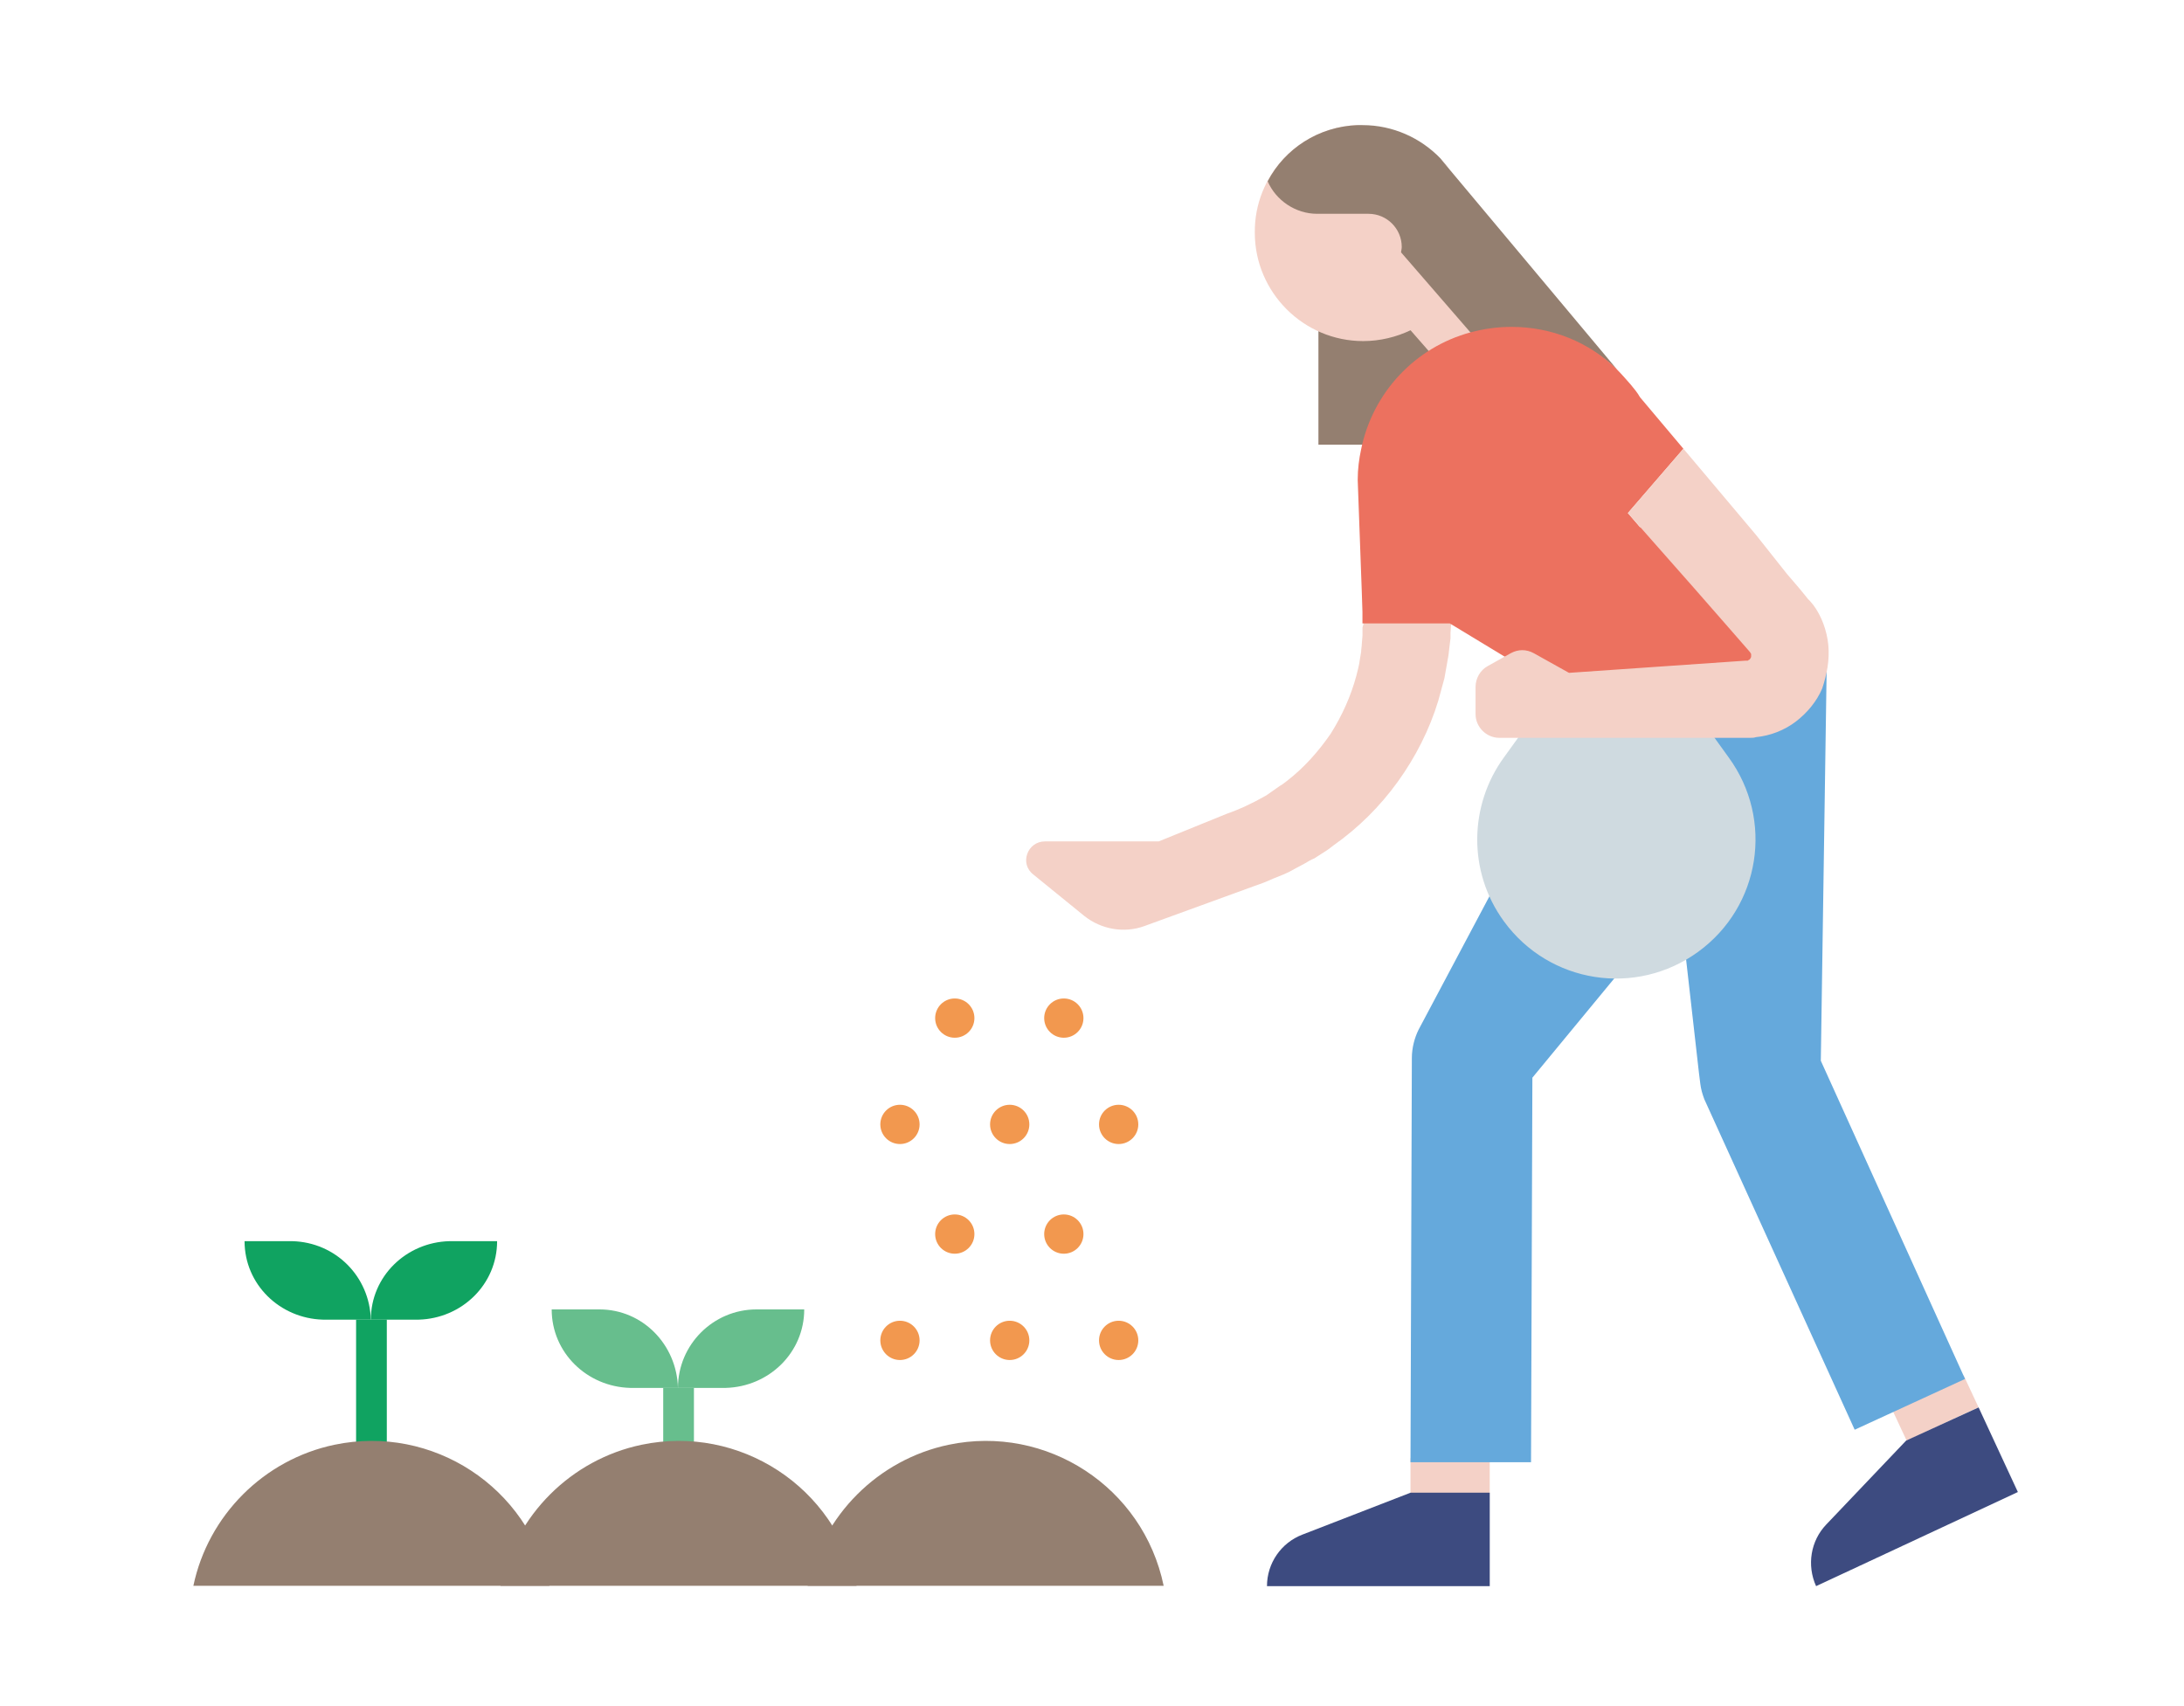 <svg width="192" height="150" viewBox="0 0 192 150" fill="none" xmlns="http://www.w3.org/2000/svg">
  <rect width="192" height="150" />
  <path d="M129.18 20.525H115.906V39.097H129.18V20.525Z" fill="#947F70" />
  <path
    d="M119.361 11L115.909 13.917L120.552 18.143L122.635 18.262C124.242 18.262 125.075 19.333 125.075 20.941C125.075 21.119 124.421 22.131 124.421 22.25L125.135 24.333L125.552 23.976C125.671 23.976 125.849 23.976 125.968 23.976C128.647 23.976 129.361 23.024 131.088 24.869L131.921 25.881C133.052 27.428 133.766 29.393 133.766 31.476C133.766 33.798 132.933 36 131.504 37.607L124.004 29.036C122.754 29.631 121.325 29.988 119.837 29.988C114.599 29.988 110.313 25.702 110.313 20.464C110.254 15.345 114.301 11.179 119.361 11Z"
    fill="#F4D1C7" />
  <path
    d="M119.362 11C119.481 11 119.66 11 119.779 11C122.458 11 124.898 12.131 126.624 13.917L127.458 14.929L142.16 32.488C139.72 30.226 136.506 28.857 132.934 28.857C131.684 28.857 130.493 29.036 129.362 29.333L127.041 26.655L123.172 22.19C123.172 22.071 123.231 21.893 123.231 21.714C123.231 20.107 121.922 18.798 120.315 18.798H120.255H115.791C113.886 18.798 112.16 17.607 111.445 15.941C112.933 13.083 115.91 11.119 119.362 11Z"
    fill="#947F70" />
  <path d="M130.964 128.201H124V131.296H130.964V128.201Z" fill="#F4D1C7" />
  <path d="M172.623 120.917L166.312 123.863L167.622 126.668L173.933 123.721L172.623 120.917Z"
    fill="#F4D1C7" />
  <path
    d="M160.072 93.261L160.608 57.308L145.191 57.07L145.905 63.677L140.489 60.82L124.714 90.523C124.357 91.237 124.119 92.13 124.119 93.023L124 128.558H134.596L134.715 94.749L147.632 79.094L149.358 94.332L149.477 95.284C149.536 95.761 149.655 96.177 149.834 96.653L163.049 125.701L172.751 121.237L160.072 93.261Z"
    fill="#65A9DC" />
  <path
    d="M129.304 42.191H119.602C119.721 42.548 119.78 42.846 119.899 43.203C121.268 46.894 124.066 49.691 127.459 51.06V51.894H129.304V42.191Z"
    fill="#F2984F" />
  <path d="M126.625 13.857L127.458 14.869C127.22 14.512 126.923 14.215 126.625 13.857Z"
    fill="#F4D1C7" />
  <path d="M140.547 61L150.964 49.869L157.333 59.274L140.547 61Z" fill="#65A9DC" />
  <path
    d="M146.736 59.333L150.426 54.273H133.759L137.45 59.333L132.211 66.595C129.176 70.761 128.997 76.595 132.211 81C136.2 86.476 143.819 87.666 149.295 83.678C154.772 79.69 155.962 72.071 151.974 66.595L146.736 59.333Z"
    fill="#CFDAE0" />
  <path
    d="M124.002 131.238L114.478 134.929C112.633 135.643 111.383 137.429 111.383 139.453H130.967V131.238H124.002Z"
    fill="#3D4B80" />
  <path
    d="M167.573 126.655L160.549 134.036C159.18 135.464 158.823 137.607 159.656 139.453L177.395 131.179L173.943 123.738L167.573 126.655Z"
    fill="#3D4B80" />
  <path
    d="M119.78 55.167V55.524V55.881L119.72 56.595C119.72 56.833 119.66 57.071 119.66 57.309L119.541 58.024C119.482 58.5 119.363 58.917 119.244 59.393C118.768 61.179 117.994 62.905 116.982 64.512C115.91 66.059 114.66 67.488 113.113 68.678C112.934 68.798 112.756 68.976 112.517 69.095L111.922 69.512C111.744 69.631 111.506 69.809 111.327 69.928L110.672 70.286C110.255 70.524 109.839 70.702 109.363 70.94C108.946 71.119 108.41 71.357 107.874 71.536L101.862 73.976H91.862C90.314 73.976 89.6 75.94 90.85 76.893L95.315 80.524C96.803 81.714 98.827 82.071 100.612 81.417L110.255 77.905C110.791 77.726 111.267 77.548 111.922 77.25C112.517 77.012 113.172 76.774 113.767 76.417L114.66 75.94C114.958 75.762 115.256 75.583 115.553 75.464L116.387 74.928C116.684 74.75 116.922 74.571 117.22 74.333C119.422 72.786 121.327 70.881 122.875 68.738C124.423 66.595 125.673 64.155 126.446 61.595C126.625 60.941 126.804 60.286 126.982 59.631L127.161 58.619C127.22 58.262 127.28 57.964 127.339 57.607L127.458 56.595L127.518 56.119V55.643L127.577 54.75H119.899L119.78 55.167Z"
    fill="#F4D1C7" />
  <path
    d="M119.359 42.191C119.359 41.238 119.478 40.345 119.657 39.512C120.669 34.512 124.419 30.524 129.3 29.215C130.431 28.917 131.622 28.738 132.872 28.738C136.443 28.738 139.717 30.107 142.098 32.429C142.515 32.845 142.931 33.322 143.348 33.798C143.646 34.155 143.943 34.512 144.181 34.929L147.991 39.453L143.11 45.107L144.181 46.357L148.229 44.691L156.622 61.774L139.241 61.953L127.455 54.81H119.776V54.572C119.776 54.453 119.776 54.334 119.776 54.214V53.798L119.717 52.012L119.359 42.191Z"
    fill="#EC715F" />
  <path
    d="M160.732 56.715C160.612 55.465 160.136 54.156 159.422 53.203L159.124 52.846L158.946 52.667L158.708 52.37L158.172 51.715L157.1 50.465L154.362 47.013L147.993 39.453L143.112 45.108L145.314 47.608L148.886 51.656L151.803 54.989L153.827 57.31C153.886 57.37 153.886 57.429 153.946 57.489C153.946 57.548 153.946 57.608 153.946 57.727C153.946 57.786 153.886 57.906 153.827 57.965C153.767 58.025 153.708 58.025 153.648 58.084C153.648 58.084 153.648 58.084 153.588 58.084C153.588 58.084 153.588 58.084 153.469 58.084L137.933 59.156L134.838 57.429C134.183 57.072 133.469 57.072 132.814 57.429L130.79 58.56C130.135 58.917 129.719 59.632 129.719 60.405V62.786C129.719 63.917 130.671 64.87 131.802 64.87H137.933H150.612H152.279H153.112H153.529C153.588 64.87 153.767 64.87 153.886 64.87C154.065 64.87 154.184 64.87 154.362 64.81C155.612 64.691 156.862 64.215 157.874 63.441C158.886 62.667 159.72 61.655 160.196 60.525C160.612 59.275 160.851 58.025 160.732 56.715Z"
    fill="#F4D1C7" />
  <path
    d="M83.937 91.237C84.891 91.237 85.663 90.465 85.663 89.511C85.663 88.558 84.891 87.785 83.937 87.785C82.984 87.785 82.211 88.558 82.211 89.511C82.211 90.465 82.984 91.237 83.937 91.237Z"
    fill="#F2984F" />
  <path
    d="M79.117 100.583C80.07 100.583 80.843 99.81 80.843 98.857C80.843 97.904 80.07 97.131 79.117 97.131C78.163 97.131 77.391 97.904 77.391 98.857C77.391 99.81 78.163 100.583 79.117 100.583Z"
    fill="#F2984F" />
  <path
    d="M93.523 91.237C94.477 91.237 95.249 90.465 95.249 89.511C95.249 88.558 94.477 87.785 93.523 87.785C92.57 87.785 91.797 88.558 91.797 89.511C91.797 90.465 92.57 91.237 93.523 91.237Z"
    fill="#F2984F" />
  <path
    d="M88.765 100.583C89.719 100.583 90.492 99.81 90.492 98.857C90.492 97.904 89.719 97.131 88.765 97.131C87.812 97.131 87.039 97.904 87.039 98.857C87.039 99.81 87.812 100.583 88.765 100.583Z"
    fill="#F2984F" />
  <path
    d="M98.343 100.583C99.297 100.583 100.07 99.81 100.07 98.857C100.07 97.904 99.297 97.131 98.343 97.131C97.39 97.131 96.617 97.904 96.617 98.857C96.617 99.81 97.39 100.583 98.343 100.583Z"
    fill="#F2984F" />
  <path
    d="M83.937 110.226C84.891 110.226 85.663 109.453 85.663 108.5C85.663 107.546 84.891 106.773 83.937 106.773C82.984 106.773 82.211 107.546 82.211 108.5C82.211 109.453 82.984 110.226 83.937 110.226Z"
    fill="#F2984F" />
  <path
    d="M79.117 119.572C80.07 119.572 80.843 118.799 80.843 117.845C80.843 116.892 80.07 116.119 79.117 116.119C78.163 116.119 77.391 116.892 77.391 117.845C77.391 118.799 78.163 119.572 79.117 119.572Z"
    fill="#F2984F" />
  <path
    d="M93.523 110.226C94.477 110.226 95.249 109.453 95.249 108.5C95.249 107.546 94.477 106.773 93.523 106.773C92.57 106.773 91.797 107.546 91.797 108.5C91.797 109.453 92.57 110.226 93.523 110.226Z"
    fill="#F2984F" />
  <path
    d="M88.765 119.572C89.719 119.572 90.492 118.799 90.492 117.845C90.492 116.892 89.719 116.119 88.765 116.119C87.812 116.119 87.039 116.892 87.039 117.845C87.039 118.799 87.812 119.572 88.765 119.572Z"
    fill="#F2984F" />
  <path
    d="M98.343 119.572C99.297 119.572 100.07 118.799 100.07 117.845C100.07 116.892 99.297 116.119 98.343 116.119C97.39 116.119 96.617 116.892 96.617 117.845C96.617 118.799 97.39 119.572 98.343 119.572Z"
    fill="#F2984F" />
  <path
    d="M25.7 109.123H21.5C21.5 112.923 24.6 115.923 28.4 116.023H32.6C32.5 112.223 29.5 109.223 25.7 109.123Z"
    fill="#10A361" />
  <path
    d="M39.502 109.123H43.702C43.702 112.923 40.602 115.923 36.801 116.023H32.602C32.602 112.223 35.702 109.223 39.502 109.123Z"
    fill="#10A361" />
  <path d="M31.305 116.021H34.005V130.521H31.305V116.021Z" fill="#10A361" />
  <path
    d="M52.7 115.123H48.5C48.5 118.923 51.6 121.923 55.4 122.023H59.6C59.5 118.223 56.5 115.123 52.7 115.123Z"
    fill="#67BE8D" />
  <path
    d="M66.502 115.123H70.701C70.701 118.923 67.602 121.923 63.801 122.023H59.602C59.602 118.223 62.702 115.123 66.502 115.123Z"
    fill="#67BE8D" />
  <path d="M58.305 122.021H61.005V133.021H58.305V122.021Z" fill="#67BE8D" />
  <path
    d="M48.3 139.423C46.5 130.723 38 125.223 29.4 127.023C23.2 128.323 18.3 133.223 17 139.423H48.3Z"
    fill="#947F70" />
  <path
    d="M75.3 139.423C73.5 130.723 65 125.223 56.4 127.023C50.2 128.323 45.3 133.223 44 139.423H75.3Z"
    fill="#947F70" />
  <path
    d="M102.3 139.423C100.5 130.723 92 125.223 83.4 127.023C77.2 128.323 72.3 133.223 71 139.423H102.3Z"
    fill="#947F70" />
</svg>